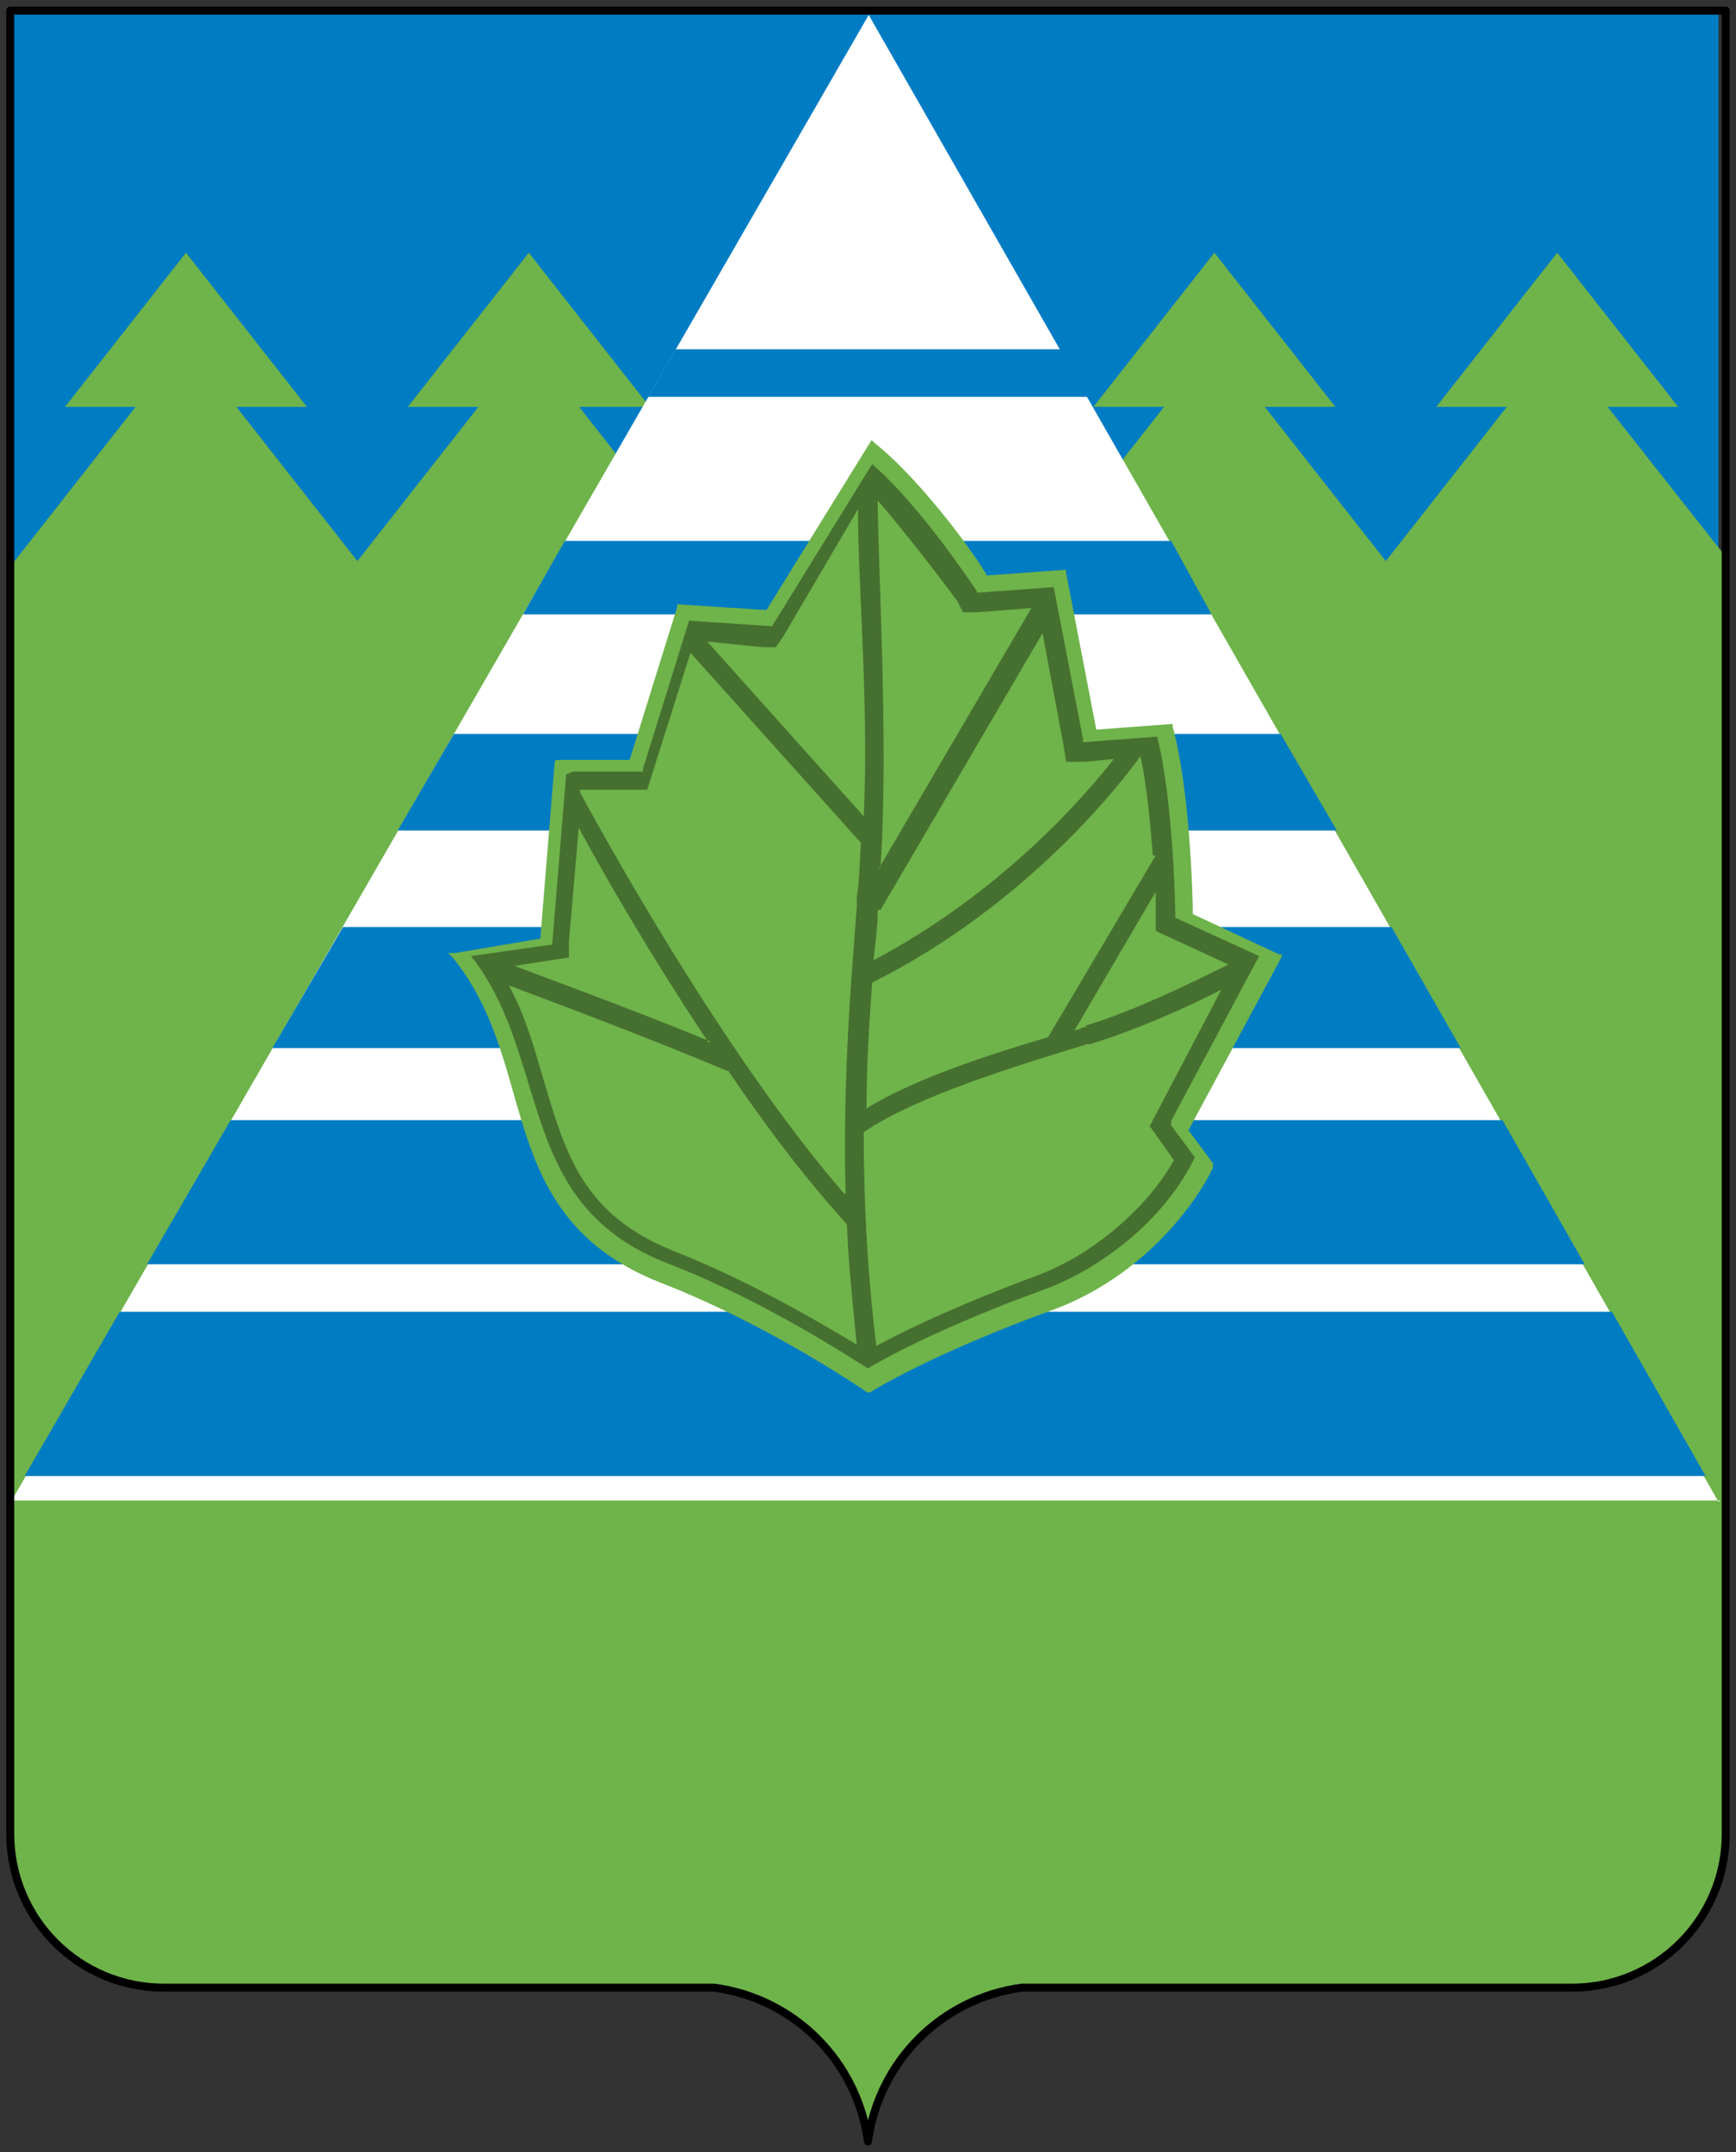 <svg xmlns="http://www.w3.org/2000/svg" viewBox="0 0 326 404"><rect x="0" y="0" width="326" height="404" fill="#333333" stroke="none"/><defs><clipPath id="a"><path d="M1.925 344.261c0 15.961 12.91 28.869 28.871 28.869H134.13c15.031 2.016 26.856 13.839 28.869 28.87 2.014-15.03 13.838-26.854 28.869-28.87h103.334c15.961 0 28.871-12.908 28.871-28.869V2H1.925v342.261Z" style="fill:none"/></clipPath></defs><g style="clip-path:url(#a)"><path d="M1.925 2h320.797v400H1.925z" style="fill:#007cc3"/><path d="M324.075 402V104.515l-22.18-28.131h13.254l-22.721-28.942-22.721 28.942h13.254l-22.721 28.942-22.721-28.942h13.254l-22.721-28.942-22.721 28.942h13.254l-22.721 28.942-22.721-28.942h13.254l-22.721-28.942-22.721 28.942h13.254l-22.721 28.942-22.721-28.942h13.254L99.3 47.442 76.579 76.384h13.254l-22.72 28.942-22.721-28.942h13.253l-22.72-28.942-22.721 28.942h13.253l-22.72 28.942-.812-1.082V402h322.15z" style="fill:#6fb34b;fill-rule:evenodd"/><path d="M322.993 281.683H2.196L163.135 2.811l159.587 279.142.27-.271Z" style="fill:#fff;fill-rule:evenodd"/><path d="M274.305 196.751H51.154l13.254-22.721h196.914l12.983 22.721zM205.061 74.49l-5.14-8.926H126.89l-5.139 8.926h83.31zM297.567 237.324H27.621l15.689-27.049h238.839l15.418 27.049zM320.288 277.085H4.63l17.852-30.835h280.224l17.582 30.835zM227.511 115.334H98.218l7.845-13.795h113.874l7.574 13.795zM251.043 155.907H74.686l10.549-18.123h155.259l10.549 18.123z" style="fill:#007cc3;fill-rule:evenodd"/><path d="M104.44 142.653h13.795l8.926-28.672v-.541l16.77 1.082 19.746-31.917.541.541c9.197 7.303 19.746 22.18 21.098 24.885l14.877-1.082v.541l5.68 29.483 14.336-1.082v.541c3.246 11.631 3.787 31.917 3.787 35.163l16.229 7.574h.541c0 .27-.27.811-.27.811l-17.311 32.188 4.598 6.221v.811c-1.893 4.057-6.243 10.524-12.713 16.229-4.886 4.309-10.826 8.097-17.582 10.549-22.201 8.057-33.811 15.147-34.081 15.418h-.541s-18.083-12.542-38.68-20.557c-19.709-7.669-23.815-21.636-27.86-35.975-2.441-8.654-5.139-17.582-11.36-25.155l-.811-.811h1.352l15.959-2.705 2.705-33.27.27-.27Z" style="fill:#6fb34b"/><path d="m106.314 145.371-2.624 32.008h-.525l-14.692 2.099c5.772 7.346 8.239 15.708 10.757 23.875 4.109 13.328 7.871 26.761 26.236 33.845 18.365 7.084 34.894 18.103 37.518 19.677 2.099-1.312 13.365-7.65 32.795-14.692 6.554-2.375 12.11-5.985 16.791-9.97 6.089-5.184 9.97-11.019 11.806-14.955l-4.46-6.034v-.787l16.529-30.959-15.479-7.084h-.262v-.525s-.262-21.251-3.411-33.582l-13.905 1.049v-.525l-5.51-28.597-14.43 1.049v-.262s-10.494-16.004-19.677-23.875l-18.628 30.172c0 .262-.262.262-.262.262l-15.479-1.049-8.658 27.81v.525h-13.118l-1.312.525Zm58.769 17.579 28.597-48.799-10.232.787h-2.624l-1.049-2.099s-8.133-11.019-14.955-18.89c0 10.757 2.099 46.176.525 69.001h-.262Zm-32.008 32.795c-11.019-16.529-20.202-32.533-24.4-40.404l-1.837 21.514v2.886l-10.232 1.574c6.821 2.624 20.727 7.608 36.731 14.167l-.262.262Zm82.643 16.004 13.643-25.974c-6.034 3.148-16.004 7.608-24.662 10.232h-.525c-12.856 3.935-32.008 9.707-41.978 16.529 0 11.806.525 24.924 2.361 40.141 5.247-2.886 15.199-7.658 29.909-13.118 12.84-4.766 22.301-14.955 25.974-21.776l-4.46-6.297-.262.262Zm-56.932 12.331c-.525-20.202.787-36.731 2.099-53.784v-1.837c.525-3.148.525-6.559.787-10.232l-32.008-35.681-8.133 25.711h-12.593v.525c1.574 2.886 25.711 47.75 49.586 75.298h.262Zm.262 5.772c-7.608-8.396-15.217-18.365-22.301-28.86h-.262c-17.578-7.346-33.32-13.118-40.928-16.004 3.148 5.772 4.767 11.793 6.559 17.841 4.035 13.614 7.325 25.239 24.4 32.008 14.674 5.817 27.81 13.643 34.369 17.578-.787-7.871-1.574-15.479-1.837-22.301v-.262Zm5.772-59.032v.262c0 3.148-.525 6.297-.787 9.183 23.875-12.593 39.617-30.696 45.126-37.78l-5.51.525h-3.411c0 .262-.525-3.148-.525-3.148l-3.935-20.989-30.434 51.947h-.525Zm51.685-10.232c-.525-5.772-1.049-12.856-2.361-18.628-3.148 4.46-20.989 27.81-50.373 42.502-.525 7.608-1.049 15.479-1.049 23.612 8.92-5.51 22.563-9.97 34.107-13.38l20.202-34.107h-.525Zm-12.855 32.008c9.707-2.886 21.776-8.92 27.023-11.544l-13.643-6.297v-7.346l-15.217 25.974c.525 0 1.049-.262 1.574-.525h.787l-.525-.262Zm-41.453-39.354c1.049-20.727-1.312-47.225-1.049-57.719l-14.167 24.137-1.312 1.837h-2.361l-10.494-1.049 29.384 32.795Z" style="fill:#46702f;fill-rule:evenodd"/></g><path d="M1.925 344.261c0 15.961 12.91 28.869 28.871 28.869H134.13c15.031 2.016 26.856 13.839 28.869 28.87 2.014-15.03 13.838-26.854 28.869-28.87h103.334c15.961 0 28.871-12.908 28.871-28.869V2H1.923v342.261Z" style="fill:none;stroke:#000;stroke-linecap:round;stroke-linejoin:round;stroke-width:1.5px"/></svg>